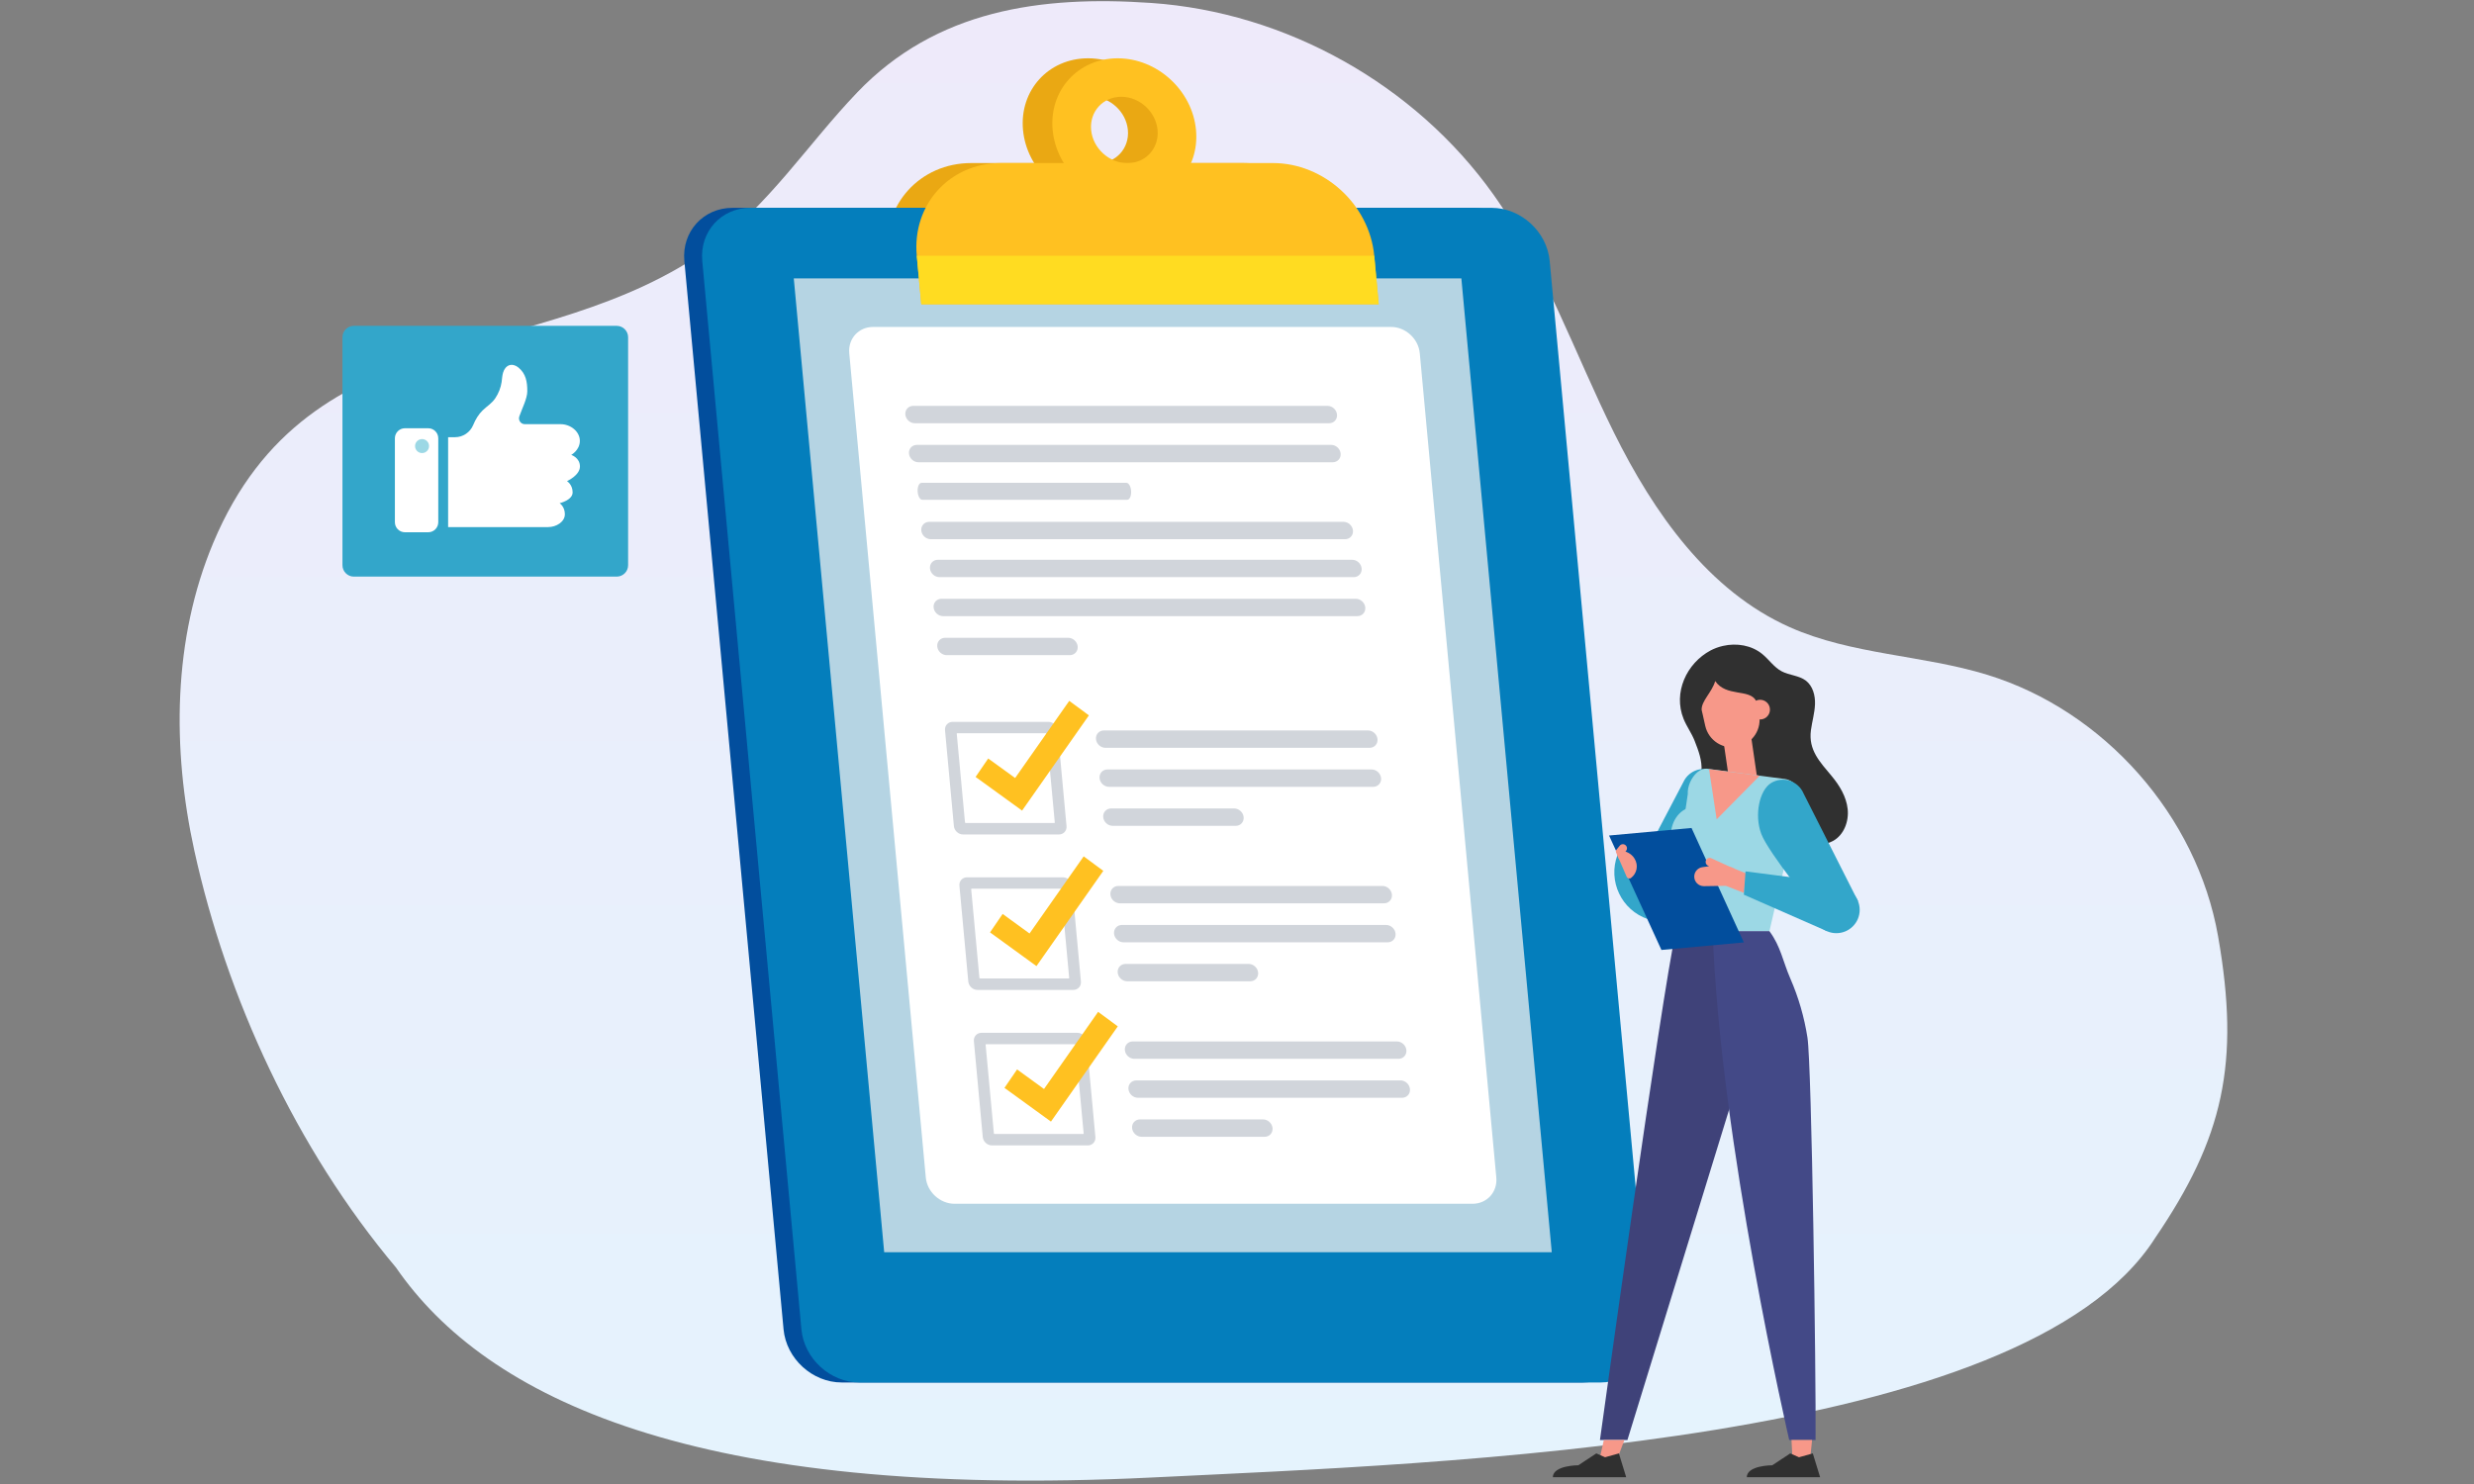 <svg width="500" height="300" viewBox="0 0 500 300" fill="none" xmlns="http://www.w3.org/2000/svg">
<rect x="0" y="0" width="500" height="300" fill="#808080" stroke="none"/>
<path d="M39.279 171.977C45.782 201.573 59.744 232.135 80.073 256.29V256.3C98.251 282.643 140.485 303.196 232.67 298.692C292.551 295.765 408.964 292.058 435.559 250.263C449.318 230.069 452.787 214.975 448.274 189.253C444.004 164.914 425.268 143.686 401.644 136.42C388.532 132.391 374.261 132.372 361.729 126.796C345.255 119.472 334.211 103.636 326.201 87.49C318.191 71.335 312.268 54.001 301.813 39.314C285.986 17.081 259.898 2.472 232.67 0.597C210.369 -0.939 189.209 1.988 173.218 18.714C163.285 29.101 155.323 41.565 143.661 49.962C108.954 74.929 62.662 63.132 43.115 109.704C34.931 129.183 34.747 151.339 39.279 171.977Z" fill="url(#paint0_linear_506_8904)"/>
<path d="M272.651 61.513H180.201L179.289 51.705C178.328 41.347 185.939 32.962 196.296 32.962H251.26C261.617 32.962 270.787 41.357 271.748 51.705L272.651 61.513Z" fill="#EAA813"/>
<path d="M219.895 11.786C211.891 11.786 206.007 18.269 206.752 26.273C207.497 34.276 214.579 40.759 222.582 40.759C230.585 40.759 236.47 34.276 235.725 26.273C234.979 18.269 227.888 11.786 219.895 11.786ZM221.856 32.981C218.159 32.981 214.863 29.97 214.52 26.273C214.177 22.575 216.903 19.564 220.611 19.564C224.308 19.564 227.604 22.575 227.947 26.273C228.29 29.97 225.554 32.981 221.856 32.981Z" fill="#EAA813"/>
<path d="M319.875 279.475H170.107C164.173 279.475 158.907 274.659 158.357 268.725L138.31 52.764C137.761 46.83 142.125 42.014 148.059 42.014H297.826C303.76 42.014 309.027 46.83 309.576 52.764L329.624 268.725C330.183 274.669 325.809 279.475 319.875 279.475Z" fill="#024E9D"/>
<path d="M323.484 279.475H173.716C167.782 279.475 162.515 274.659 161.966 268.725L141.928 52.764C141.379 46.83 145.744 42.014 151.678 42.014H301.445C307.379 42.014 312.646 46.83 313.195 52.764L333.242 268.725C333.792 274.669 329.427 279.475 323.484 279.475Z" fill="#047EBC"/>
<path d="M313.616 253.15H178.698L160.426 56.285H295.344L313.616 253.15Z" fill="#B5D4E3"/>
<path d="M187.104 238.036L171.637 71.409C171.363 68.476 173.52 66.093 176.453 66.093H281.133C284.066 66.093 286.665 68.476 286.939 71.409L302.407 238.036C302.681 240.969 300.523 243.352 297.591 243.352H192.911C189.978 243.342 187.379 240.969 187.104 238.036Z" fill="white"/>
<path d="M278.641 61.513H186.191L185.279 51.705C184.317 41.347 191.928 32.962 202.286 32.962H257.249C267.607 32.962 276.777 41.357 277.738 51.705L278.641 61.513Z" fill="#FFC121"/>
<path d="M225.885 11.786C217.881 11.786 211.996 18.269 212.742 26.273C213.487 34.276 220.569 40.759 228.572 40.759C236.575 40.759 242.46 34.276 241.715 26.273C240.969 18.269 233.888 11.786 225.885 11.786ZM227.856 32.981C224.158 32.981 220.863 29.97 220.52 26.273C220.176 22.575 222.903 19.564 226.61 19.564C230.308 19.564 233.603 22.575 233.947 26.273C234.28 29.97 231.554 32.981 227.856 32.981Z" fill="#FFC121"/>
<path d="M278.642 61.513H186.193L185.281 51.705H277.74L278.642 61.513Z" fill="#FFDC21"/>
<path d="M273.593 116.673H189.872C188.901 116.673 188.038 115.888 187.949 114.917C187.861 113.946 188.577 113.161 189.548 113.161H273.269C274.24 113.161 275.103 113.946 275.191 114.917C275.28 115.888 274.564 116.673 273.593 116.673Z" fill="#D1D5DB"/>
<path d="M227.813 101.039H186.406C185.926 101.039 185.499 100.272 185.456 99.323C185.412 98.373 185.766 97.606 186.246 97.606H227.653C228.133 97.606 228.56 98.373 228.603 99.323C228.647 100.272 228.293 101.039 227.813 101.039Z" fill="#D1D5DB"/>
<path d="M268.615 85.562H184.894C183.923 85.562 183.06 84.777 182.972 83.806C182.883 82.835 183.599 82.05 184.57 82.05H268.291C269.262 82.05 270.125 82.835 270.213 83.806C270.302 84.777 269.586 85.562 268.615 85.562Z" fill="#D1D5DB"/>
<path d="M274.327 124.558H190.607C189.636 124.558 188.773 123.774 188.684 122.803C188.596 121.832 189.312 121.047 190.283 121.047H274.004C274.975 121.047 275.838 121.832 275.926 122.803C276.014 123.774 275.298 124.558 274.327 124.558Z" fill="#D1D5DB"/>
<path d="M271.839 109.003H188.119C187.148 109.003 186.285 108.218 186.196 107.247C186.108 106.276 186.824 105.492 187.795 105.492H271.516C272.487 105.492 273.35 106.276 273.438 107.247C273.526 108.218 272.81 109.003 271.839 109.003Z" fill="#D1D5DB"/>
<path d="M269.349 93.447H185.629C184.658 93.447 183.794 92.663 183.706 91.692C183.618 90.721 184.334 89.936 185.305 89.936H269.026C269.997 89.936 270.86 90.721 270.948 91.692C271.036 92.663 270.32 93.447 269.349 93.447Z" fill="#D1D5DB"/>
<path d="M216.204 132.444H191.341C190.37 132.444 189.507 131.659 189.419 130.688C189.331 129.717 190.047 128.933 191.018 128.933H215.881C216.852 128.933 217.715 129.717 217.803 130.688C217.891 131.649 217.175 132.444 216.204 132.444Z" fill="#D1D5DB"/>
<path d="M276.797 151.177H223.422C222.451 151.177 221.588 150.392 221.5 149.421C221.412 148.45 222.128 147.666 223.099 147.666H276.474C277.445 147.666 278.308 148.45 278.396 149.421C278.484 150.392 277.768 151.177 276.797 151.177Z" fill="#D1D5DB"/>
<path d="M277.521 159.063H224.146C223.175 159.063 222.312 158.278 222.224 157.307C222.135 156.336 222.851 155.551 223.822 155.551H277.197C278.168 155.551 279.031 156.336 279.12 157.307C279.208 158.278 278.492 159.063 277.521 159.063Z" fill="#D1D5DB"/>
<path d="M249.746 166.948H224.883C223.912 166.948 223.049 166.163 222.961 165.192C222.872 164.221 223.588 163.437 224.559 163.437H249.423C250.393 163.437 251.257 164.221 251.345 165.192C251.433 166.154 250.717 166.948 249.746 166.948Z" fill="#D1D5DB"/>
<path d="M211.899 145.93H192.528C191.596 145.93 190.9 146.685 190.988 147.627L192.783 166.997C192.872 167.929 193.695 168.694 194.637 168.694H214.008C214.939 168.694 215.636 167.939 215.547 166.997L213.753 147.627C213.664 146.685 212.831 145.93 211.899 145.93ZM213.174 166.262C213.184 166.321 213.135 166.37 213.076 166.37H195.157C195.098 166.37 195.039 166.321 195.029 166.262L193.362 148.343C193.352 148.284 193.401 148.225 193.46 148.225H211.379C211.438 148.225 211.497 148.274 211.507 148.343L213.174 166.262Z" fill="#D1D5DB"/>
<path d="M206.565 163.869L197.169 157.062L199.719 153.335L205.162 157.278L216.098 141.683L220.07 144.616L206.565 163.869Z" fill="#FFC121"/>
<path d="M279.712 182.611H226.337C225.366 182.611 224.503 181.827 224.415 180.856C224.327 179.885 225.043 179.1 226.014 179.1H279.389C280.36 179.1 281.223 179.885 281.311 180.856C281.399 181.827 280.683 182.611 279.712 182.611Z" fill="#D1D5DB"/>
<path d="M280.447 190.497H227.072C226.101 190.497 225.238 189.712 225.15 188.741C225.062 187.77 225.778 186.986 226.749 186.986H280.123C281.094 186.986 281.957 187.77 282.046 188.741C282.134 189.712 281.418 190.497 280.447 190.497Z" fill="#D1D5DB"/>
<path d="M252.672 198.373H227.809C226.838 198.373 225.975 197.588 225.887 196.617C225.798 195.646 226.514 194.862 227.485 194.862H252.349C253.32 194.862 254.183 195.646 254.271 196.617C254.359 197.588 253.643 198.373 252.672 198.373Z" fill="#D1D5DB"/>
<path d="M214.81 177.354H195.439C194.507 177.354 193.811 178.11 193.899 179.051L195.694 198.422C195.782 199.354 196.606 200.119 197.548 200.119H216.918C217.85 200.119 218.546 199.364 218.458 198.422L216.663 179.051C216.575 178.12 215.751 177.354 214.81 177.354ZM216.085 197.696C216.094 197.755 216.045 197.804 215.987 197.804H198.067C198.009 197.804 197.95 197.755 197.94 197.696L196.282 179.777C196.273 179.718 196.322 179.659 196.38 179.659H214.3C214.358 179.659 214.417 179.708 214.427 179.777L216.085 197.696Z" fill="#D1D5DB"/>
<path d="M209.472 195.303L200.086 188.486L202.636 184.759L208.07 188.712L219.015 173.117L222.978 176.05L209.472 195.303Z" fill="#FFC121"/>
<path d="M282.635 214.046H229.26C228.289 214.046 227.426 213.262 227.338 212.291C227.249 211.32 227.965 210.535 228.936 210.535H282.311C283.282 210.535 284.145 211.32 284.234 212.291C284.322 213.262 283.606 214.046 282.635 214.046Z" fill="#D1D5DB"/>
<path d="M283.359 221.922H229.984C229.013 221.922 228.15 221.137 228.061 220.166C227.973 219.196 228.689 218.411 229.66 218.411H283.035C284.006 218.411 284.869 219.196 284.957 220.166C285.046 221.137 284.33 221.922 283.359 221.922Z" fill="#D1D5DB"/>
<path d="M255.584 229.808H230.721C229.75 229.808 228.887 229.023 228.798 228.052C228.71 227.081 229.426 226.296 230.397 226.296H255.26C256.231 226.296 257.094 227.081 257.183 228.052C257.271 229.023 256.555 229.808 255.584 229.808Z" fill="#D1D5DB"/>
<path d="M217.734 208.789H198.364C197.432 208.789 196.736 209.544 196.824 210.486L198.619 229.857C198.707 230.788 199.531 231.553 200.472 231.553H219.843C220.775 231.553 221.471 230.798 221.383 229.857L219.588 210.486C219.5 209.544 218.666 208.789 217.734 208.789ZM219.009 229.131C219.019 229.19 218.97 229.239 218.911 229.239H200.992C200.933 229.239 200.874 229.19 200.865 229.131L199.197 211.212C199.187 211.153 199.237 211.094 199.295 211.094H217.215C217.273 211.094 217.332 211.143 217.342 211.212L219.009 229.131Z" fill="#D1D5DB"/>
<path d="M212.4 226.738L203.004 219.921L205.554 216.194L210.998 220.147L221.933 204.552L225.906 207.485L212.4 226.738Z" fill="#FFC121"/>
<path d="M348.21 130.576C350.972 129.937 353.999 130.438 356.171 132.227C357.527 133.337 358.529 134.89 360.072 135.706C361.625 136.531 363.581 136.531 364.977 137.603C366.382 138.684 366.883 140.61 366.814 142.379C366.746 144.148 366.225 145.868 365.989 147.627C365.458 151.647 367.797 154.015 370.195 156.895C371.797 158.821 373.153 161.071 373.419 163.568C373.684 166.064 372.652 168.806 370.451 170.005C369.586 170.477 368.593 170.693 367.61 170.713C365.203 170.781 362.913 169.799 360.583 169.179C358.254 168.57 355.561 168.393 353.655 169.858C353.104 170.28 352.652 170.821 352.073 171.204C350.038 172.56 347.11 171.469 345.675 169.494C344.24 167.519 343.945 164.953 343.817 162.516C343.699 160.295 343.729 158.103 343.876 155.902C344.024 153.71 343.267 151.764 342.49 149.769C341.871 148.187 340.879 146.88 340.25 145.317C338.127 140.05 340.81 134.104 345.734 131.48C346.51 131.077 347.345 130.772 348.21 130.576Z" fill="#303030"/>
<path d="M336.711 182.29L329.743 178.074L340.2 158.123C341.34 155.607 344.455 154.673 346.785 156.167C349.114 157.651 350.087 162.693 348.554 166.506C347.011 170.309 336.711 182.29 336.711 182.29Z" fill="#33A6CA"/>
<path d="M349.753 159.686L355.345 158.762L353.93 149.052L348.338 149.976L349.753 159.686Z" fill="#F79889"/>
<path d="M346.647 137.681C345.989 139.961 343.836 141.691 343.905 143.509L344.082 144.285C344.092 144.315 344.111 144.354 344.121 144.384L344.102 144.364L344.632 146.733C345.31 149.73 348.278 151.617 351.276 150.939C354.273 150.261 356.16 147.293 355.482 144.295L354.883 141.632C353.556 139.214 348.839 140.924 346.647 137.681Z" fill="#F79889"/>
<path d="M357.603 188.245L363.756 161.641C364.09 159.489 362.478 157.523 360.306 157.425L344.955 155.391C342.783 155.292 340.963 158.321 341.11 160.493L336.988 188.235H357.603V188.245Z" fill="#9CD8E5"/>
<path d="M346.134 188.245L355.775 203.783L328.906 291.104H323.353C323.353 291.104 335.835 200.884 338.704 188.245H346.134Z" fill="#3F4279"/>
<path d="M346.135 188.245C347.58 230.613 361.604 291.104 361.604 291.104H366.931C367.039 278.042 366.154 215.292 365.289 209.749C364.651 205.65 363.491 201.621 361.83 197.818C360.287 194.26 359.904 191.351 357.604 188.245H353.575H346.135Z" fill="#434987"/>
<path d="M326.57 295.664H323.111L324.143 291.104H328.3L326.57 295.664Z" fill="#F79889"/>
<path d="M365.762 295.664H362.293L362.067 291.104H366.224L365.762 295.664Z" fill="#F79889"/>
<path d="M347.182 168.431C347.417 171.635 345.493 174.466 342.872 174.766C340.252 175.054 337.935 172.702 337.689 169.499C337.454 166.296 339.378 163.464 341.999 163.164C344.63 162.876 346.946 165.24 347.182 168.431Z" fill="#9CD8E5"/>
<path d="M345.401 155.489L346.944 165.631L355.641 156.816L345.401 155.489Z" fill="#F79889"/>
<path d="M353.732 143.509C353.761 144.61 354.675 145.475 355.776 145.445C356.877 145.416 357.742 144.502 357.712 143.401C357.683 142.3 356.769 141.435 355.668 141.465C354.577 141.494 353.703 142.408 353.732 143.509Z" fill="#F79889"/>
<path d="M322.618 293.816L324.387 294.593L327.179 293.816L328.653 298.622H313.842C313.842 296.214 318.982 296.214 318.982 296.214L322.618 293.816Z" fill="#303030"/>
<path d="M361.813 293.816L363.582 294.593L366.373 293.816L367.847 298.622H353.036C353.036 296.214 358.176 296.214 358.176 296.214L361.813 293.816Z" fill="#303030"/>
<path d="M327.071 172.354L326.894 172.835C324.918 178.123 327.699 184 333.046 185.808L327.071 172.354Z" fill="#33A6CA"/>
<path d="M335.778 192.039L352.436 190.516L341.861 167.381L325.193 168.904L335.778 192.039Z" fill="#024E9D"/>
<path d="M330.343 173.573C329.714 172.541 328.545 171.951 327.356 171.99C326.943 172 326.658 172.423 326.825 172.806L328.751 177.238C328.899 177.573 329.321 177.71 329.616 177.494C330.825 176.59 331.179 174.929 330.343 173.573Z" fill="#F79889"/>
<path d="M327.25 173.779L326.611 172.315C326.533 172.138 326.562 171.941 326.68 171.794L327.348 170.968C327.633 170.614 328.144 170.555 328.498 170.84C328.862 171.125 328.921 171.636 328.636 172L327.25 173.779Z" fill="#F79889"/>
<path d="M342.414 177.091C342.345 178.211 343.239 179.155 344.37 179.145L348.802 179.076L352.438 180.501L352.89 176.56L350.709 175.676C349.48 174.988 348.065 174.722 346.669 174.929L344.065 175.302C343.161 175.43 342.473 176.177 342.414 177.091Z" fill="#F79889"/>
<path d="M349.364 175.106L346.868 175.715C346.701 175.813 346.504 175.813 346.337 175.715L345.099 174.948C344.716 174.712 344.598 174.211 344.824 173.828C345.06 173.435 345.561 173.307 345.954 173.543L349.364 175.106Z" fill="#F79889"/>
<path d="M352.436 180.865L369.222 188.236L369.811 178.359L352.78 176.157L352.436 180.865Z" fill="#33A6CA"/>
<path d="M367.395 184.648L375.523 182.201L364.496 160.393C363.415 157.848 360.329 156.845 357.96 158.28C355.592 159.715 354.511 164.727 355.956 168.57C357.39 172.423 367.395 184.648 367.395 184.648Z" fill="#33A6CA"/>
<path d="M371.129 188.648C368.523 188.648 366.411 186.536 366.411 183.931C366.411 181.326 368.523 179.214 371.129 179.214C373.734 179.214 375.846 181.326 375.846 183.931C375.846 186.536 373.734 188.648 371.129 188.648Z" fill="#33A6CA"/>
<path d="M124.643 116.566H71.512C70.251 116.566 69.212 115.528 69.212 114.267V68.17C69.212 66.909 70.242 65.871 71.512 65.871H124.643C125.904 65.871 126.942 66.909 126.942 68.17V114.267C126.942 115.536 125.904 116.566 124.643 116.566Z" fill="#33A6CA"/>
<path d="M86.543 107.601H81.841C80.718 107.601 79.808 106.691 79.808 105.568V88.606C79.808 87.482 80.718 86.573 81.841 86.573H86.543C87.667 86.573 88.576 87.482 88.576 88.606V105.568C88.576 106.691 87.667 107.601 86.543 107.601Z" fill="white"/>
<path d="M86.714 90.176C86.714 90.957 86.079 91.592 85.299 91.592C84.518 91.592 83.883 90.957 83.883 90.176C83.883 89.395 84.518 88.76 85.299 88.76C86.079 88.76 86.714 89.387 86.714 90.176Z" fill="#9CD8E5"/>
<path d="M117.206 94.303C117.206 92.51 115.447 91.961 115.447 91.961C115.447 91.961 117.188 91.017 117.188 89.121C117.188 87.234 115.31 85.749 113.311 85.749H106.07C105.255 85.749 104.688 84.951 104.954 84.179C105.495 82.618 106.567 80.559 106.567 79.1C106.567 77.196 106.31 75.531 104.731 74.262C104.225 73.858 103.539 73.627 102.93 73.833C102.303 74.039 101.883 74.648 101.686 75.283C101.488 75.917 101.471 76.587 101.377 77.239C101.205 78.397 100.759 79.512 100.107 80.49C99.395 81.563 98.417 82.103 97.533 82.97C96.752 83.725 96.1 84.771 95.637 85.912C95.019 87.405 93.57 88.383 91.957 88.383H90.567V106.554H98.537H99.309H110.788C112.41 106.554 114.16 105.507 114.16 103.955C114.16 102.41 113.105 101.724 113.105 101.724C113.105 101.724 115.73 101.115 115.73 99.536C115.73 97.958 114.589 97.263 114.589 97.263C114.589 97.263 117.206 96.096 117.206 94.303Z" fill="white"/>
<defs>
<linearGradient id="paint0_linear_506_8904" x1="243.223" y1="0.239" x2="243.223" y2="299.314" gradientUnits="userSpaceOnUse">
<stop stop-color="#EEEAFA"/>
<stop offset="1" stop-color="#E5F3FD"/>
</linearGradient>
</defs>
</svg>
